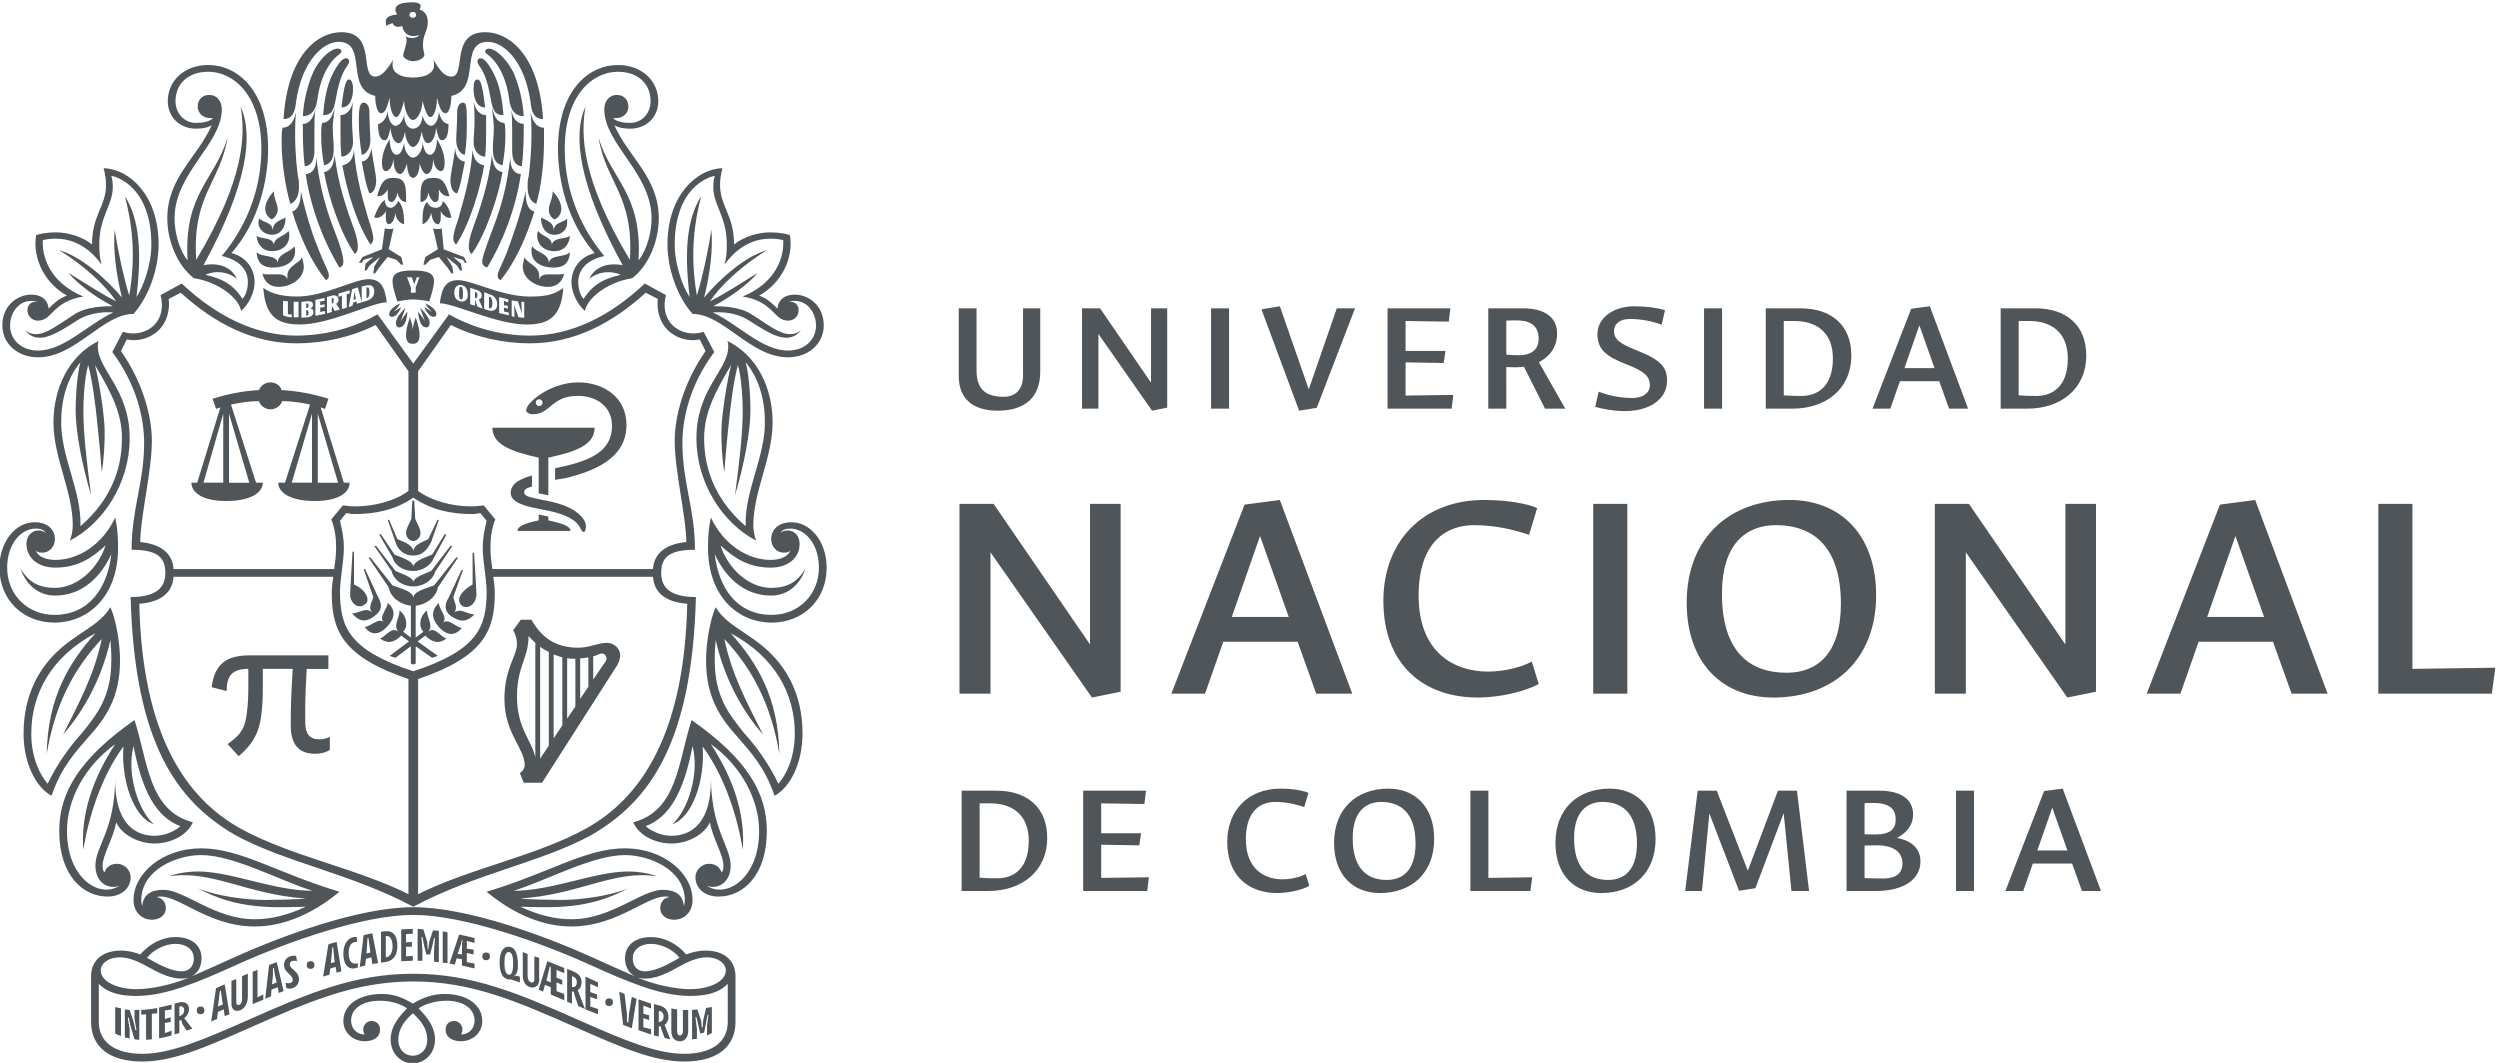<?xml version="1.0" encoding="UTF-8" standalone="no"?>
<!-- Created with Inkscape (http://www.inkscape.org/) -->

<svg
   xmlns:dc="http://purl.org/dc/elements/1.1/"
   xmlns:cc="http://creativecommons.org/ns#"
   xmlns:rdf="http://www.w3.org/1999/02/22-rdf-syntax-ns#"
   xmlns:svg="http://www.w3.org/2000/svg"
   xmlns="http://www.w3.org/2000/svg"
   xmlns:sodipodi="http://sodipodi.sourceforge.net/DTD/sodipodi-0.dtd"
   xmlns:inkscape="http://www.inkscape.org/namespaces/inkscape"
   version="1.1"
   id="svg2"
   xml:space="preserve"
   width="300"
   height="127.545"
   viewBox="0 0 300 127.545"
   sodipodi:docname="Universidad Nacional de Colombia.svg"
   inkscape:version="0.92.2 (5c3e80d, 2017-08-06)"><defs
     id="defs6"><clipPath
       clipPathUnits="userSpaceOnUse"
       id="clipPath18"><path
         d="M 0,425 H 809 V 0 H 0 Z"
         id="path16"
         inkscape:connector-curvature="0" /></clipPath></defs><sodipodi:namedview
     pagecolor="#ffffff"
     bordercolor="#666666"
     borderopacity="1"
     objecttolerance="10"
     gridtolerance="10"
     guidetolerance="10"
     inkscape:pageopacity="0"
     inkscape:pageshadow="2"
     inkscape:window-width="1920"
     inkscape:window-height="1017"
     id="namedview4"
     showgrid="false"
     inkscape:zoom="1.4277029"
     inkscape:cx="-411.97305"
     inkscape:cy="188.62095"
     inkscape:window-x="-8"
     inkscape:window-y="-8"
     inkscape:window-maximized="1"
     inkscape:current-layer="g10" /><g
     id="g10"
     inkscape:groupmode="layer"
     inkscape:label="UNAL_Escudo"
     transform="matrix(1.333,0,0,-1.333,-94.693,222.258)"><g
       id="g12"
       transform="matrix(0.337,0,0,0.337,47.053,47.062)"
       style="fill:#4f5558;fill-opacity:1"><g
         id="g14"
         clip-path="url(#clipPath18)"
         style="fill:#4f5558;fill-opacity:1"><g
           id="g20"
           transform="translate(610.42,249.506)"
           style="fill:#4f5558;fill-opacity:1"><path
             d="m 0,0 c 1.203,-0.109 3.063,-0.164 4.703,-0.164 4.266,0 8.423,2.461 8.423,10.008 0,7.11 -4.594,10.009 -10.173,10.009 H 0 Z m 4.485,23.244 c 8.258,0 13.563,-4.539 13.563,-12.579 0,-9.024 -6.836,-14.22 -15.751,-14.22 h -7.11 V 23.244 Z M -26.526,18.705 -30.518,7.274 h 8.039 z M -21.22,3.774 h -10.501 l -2.571,-7.329 h -4.758 l 10.337,26.69 4.977,0.656 10.227,-27.346 h -5.086 z M -62.753,0 c 1.203,-0.109 3.063,-0.164 4.703,-0.164 4.266,0 8.423,2.461 8.423,10.008 0,7.11 -4.594,10.009 -10.172,10.009 h -2.954 z m 4.485,23.244 c 8.258,0 13.564,-4.539 13.564,-12.579 0,-9.024 -6.837,-14.22 -15.752,-14.22 h -7.11 V 23.244 Z M -79.234,-3.555 h -4.813 v 26.799 h 4.813 z m -33.292,19.962 c 0,4.157 4.102,7.384 9.899,7.384 3.227,0 6.235,-0.438 8.149,-1.039 l -0.875,-3.883 c -2.571,0.929 -5.415,1.531 -8.532,1.531 -2.461,0 -4.211,-1.149 -4.211,-3.282 0,-2.133 1.586,-3.336 5.906,-5.031 6.837,-2.68 8.259,-4.704 8.259,-8.204 0,-4.758 -4.43,-8.094 -11.321,-8.094 -2.79,0 -5.852,0.547 -7.876,1.148 l 0.93,4.047 c 2.68,-1.039 5.688,-1.695 9.133,-1.695 2.352,0 4.54,1.203 4.54,3.336 0,2.297 -1.203,3.719 -6.18,5.633 -5.524,2.133 -7.821,3.993 -7.821,8.149 m -15.703,-1.312 c 0,3.172 -1.805,4.922 -5.852,4.922 -0.984,0 -1.914,0 -2.79,-0.055 v -9.078 c 1.095,-0.11 2.243,-0.164 3.556,-0.164 2.625,0 5.086,1.148 5.086,4.375 m -8.642,-7.548 V -3.555 h -4.812 v 26.799 h 9.188 c 5.797,0 9.188,-2.297 9.188,-6.782 0,-3.664 -2.078,-6.18 -4.867,-7.602 l 7.055,-12.415 h -5.414 l -5.634,11.212 c -0.765,-0.11 -1.531,-0.164 -2.242,-0.164 -0.602,0 -1.531,0.054 -2.462,0.054 m -31.723,15.697 h 16.791 l -0.438,-3.555 c -3.828,0.055 -7.711,0.109 -11.54,0.164 v -7.985 h 10.666 l -0.493,-3.227 -10.173,0.164 v -8.86 l 12.744,0.164 -0.438,-3.664 h -17.119 z m -33.685,-0.274 4.923,0.821 7.711,-22.205 7.493,21.658 h 4.867 l -10.227,-26.58 -4.703,-0.766 z m -8.649,-26.525 h -4.813 v 26.799 h 4.813 z m -20.573,-0.547 -14.329,20.509 V -3.555 h -4.376 v 26.799 h 4.814 l 13.618,-19.853 v 19.853 h 4.32 V -3.282 Z m -51.639,27.346 h 4.758 V 6.618 c 0,-5.141 2.571,-7.001 7.274,-7.001 3.008,0 5.141,1.805 5.141,5.688 v 17.939 h 4.595 v -16.9 c 0,-6.727 -3.884,-10.446 -11.376,-10.446 -6.454,0 -10.392,3.063 -10.392,9.243 z"
             style="fill:#4f5558;fill-opacity:1;fill-rule:nonzero;stroke:none"
             id="path22"
             inkscape:connector-curvature="0" /></g><g
           id="g24"
           transform="translate(706.492,220.522)"
           style="fill:#4f5558;fill-opacity:1"><path
             d="m 0,0 h 9.107 v -44.085 l 22.146,0.31 -0.932,-6.933 H 0 Z m -38.177,-8.589 -7.554,-21.629 h 15.212 z m 10.038,-28.252 h -19.869 l -4.864,-13.867 h -9.003 l 19.559,50.501 9.417,1.242 19.352,-51.743 h -9.624 z m -54.941,-14.902 -27.113,38.807 v -37.772 h -8.279 V 0 h 9.107 l 25.768,-37.565 V 0 h 8.175 v -50.191 z m -77.873,46.051 c -7.969,0 -14.385,-5.071 -14.385,-18.317 0,-15.109 7.037,-21.111 17.283,-21.111 8.071,0 14.488,4.967 14.488,18.42 0,15.006 -7.141,21.008 -17.386,21.008 m -0.621,-46.051 c -13.66,0 -23.181,9.21 -23.181,25.354 0,17.282 11.383,27.424 27.424,27.424 13.66,0 23.181,-9.314 23.181,-25.458 0,-17.178 -11.384,-27.32 -27.424,-27.32 m -39.041,1.035 h -9.107 V 0 h 9.107 z m -23.669,2.587 c -3.726,-2.07 -10.556,-3.622 -16.248,-3.622 -14.591,0 -25.25,8.796 -25.25,25.872 0,15.833 10.555,26.906 26.906,26.906 6.313,0 11.798,-1.035 14.178,-2.173 l -2.174,-7.141 c -3.311,1.138 -8.589,2.587 -14.694,2.587 -7.244,0 -14.799,-4.346 -14.799,-18.834 0,-15.317 9.624,-20.284 18.524,-20.284 4.657,0 9.417,1.346 11.694,2.691 z m -74.439,39.532 -7.554,-21.629 h 15.212 z m 10.038,-28.252 h -19.869 l -4.864,-13.867 h -9.003 l 19.558,50.501 9.418,1.242 19.352,-51.743 h -9.624 z m -54.941,-14.902 -27.113,38.807 v -37.772 h -8.279 V 0 h 9.107 l 25.768,-37.565 V 0 h 8.175 v -50.191 z"
             style="fill:#4f5558;fill-opacity:1;fill-rule:nonzero;stroke:none"
             id="path26"
             inkscape:connector-curvature="0" /></g><g
           id="g28"
           transform="translate(360.516,143.903)"
           style="fill:#4f5558;fill-opacity:1"><path
             d="M 0,0 H 16.79 L 16.353,-3.555 C 12.524,-3.5 8.641,-3.446 4.813,-3.391 v -7.985 h 10.665 l -0.492,-3.227 -10.173,0.164 v -8.86 l 12.743,0.164 -0.437,-3.664 H 0 Z m -27.657,-23.244 c 1.203,-0.109 3.063,-0.165 4.704,-0.165 4.266,0 8.422,2.462 8.422,10.009 0,7.11 -4.594,10.009 -10.173,10.009 h -2.953 z M -23.172,0 c 8.258,0 13.563,-4.539 13.563,-12.579 0,-9.025 -6.836,-14.22 -15.751,-14.22 h -7.11 V 0 Z"
             style="fill:#4f5558;fill-opacity:1;fill-rule:nonzero;stroke:none"
             id="path30"
             inkscape:connector-curvature="0" /></g><g
           id="g32"
           transform="translate(619.393,139.363)"
           style="fill:#4f5558;fill-opacity:1"><path
             d="m 0,0 -3.993,-11.431 h 8.04 z M 5.305,-14.931 H -5.196 l -2.57,-7.329 h -4.759 L -2.188,4.43 2.789,5.086 13.017,-22.26 H 7.93 Z M -20.9,-22.26 h -4.813 V 4.539 h 4.813 z m -19.126,7.384 c 0,3.117 -2.516,4.813 -6.782,4.813 -0.93,0 -2.188,-0.055 -3.336,-0.055 v -8.696 c 1.476,-0.055 3.281,-0.11 4.977,-0.11 2.844,0 5.141,0.985 5.141,4.048 m -1.805,11.649 c 0,2.844 -1.531,4.485 -6.071,4.485 -0.547,0 -1.422,0 -2.242,-0.055 V -7.11 c 0.984,0 2.023,-0.055 2.844,-0.055 4.156,0 5.469,1.586 5.469,3.938 m -13.126,7.766 h 8.696 c 5.852,0 9.079,-2.297 9.079,-6.344 0,-3.008 -1.914,-5.032 -4.321,-6.29 3.008,-0.492 6.29,-2.242 6.29,-6.234 0,-4.814 -4.43,-7.931 -11.923,-7.931 h -7.821 z m -36.649,-6.071 -1.969,-20.728 h -4.485 l 3.336,26.799 h 5.087 l 8.313,-21.384 8.04,21.384 h 5.086 l 3.227,-26.799 h -4.703 l -2.079,20.783 -7.547,-20.017 h -0.219 v -0.055 l -4.156,-0.656 z m -28.531,3.063 c -4.211,0 -7.602,-2.68 -7.602,-9.68 0,-7.985 3.719,-11.157 9.133,-11.157 4.266,0 7.657,2.624 7.657,9.735 0,7.93 -3.773,11.102 -9.188,11.102 m -0.328,-24.338 c -7.219,0 -12.251,4.868 -12.251,13.4 0,9.133 6.016,14.493 14.493,14.493 7.22,0 12.251,-4.922 12.251,-13.454 0,-9.079 -6.016,-14.439 -14.493,-14.439 m -34.979,27.346 h 4.813 v -23.298 l 11.704,0.164 -0.492,-3.665 h -16.025 z m -23.833,-3.008 c -4.211,0 -7.602,-2.68 -7.602,-9.68 0,-7.985 3.719,-11.157 9.134,-11.157 4.265,0 7.656,2.624 7.656,9.735 0,7.93 -3.773,11.102 -9.188,11.102 m -0.328,-24.338 c -7.219,0 -12.251,4.868 -12.251,13.4 0,9.133 6.016,14.493 14.493,14.493 7.22,0 12.251,-4.922 12.251,-13.454 0,-9.079 -6.016,-14.439 -14.493,-14.439 m -18.859,1.915 c -1.969,-1.095 -5.579,-1.915 -8.587,-1.915 -7.712,0 -13.345,4.649 -13.345,13.673 0,8.368 5.579,14.22 14.22,14.22 3.336,0 6.235,-0.547 7.493,-1.148 l -1.148,-3.774 c -1.751,0.602 -4.54,1.367 -7.767,1.367 -3.828,0 -7.821,-2.297 -7.821,-9.954 0,-8.094 5.086,-10.72 9.79,-10.72 2.461,0 4.977,0.711 6.18,1.423 z"
             style="fill:#4f5558;fill-opacity:1;fill-rule:nonzero;stroke:none"
             id="path34"
             inkscape:connector-curvature="0" /></g><g
           id="g36"
           transform="translate(262.355,184.16)"
           style="fill:#4f5558;fill-opacity:1"><path
             d="m 0,0 c -0.257,-2.964 -0.257,-3.736 -0.257,-5.412 0,-9.792 3.865,-14.43 7.73,-19.326 3.092,-3.35 6.7,-8.246 9.277,-13.658 2.062,2.319 4.381,6.958 4.381,13.4 0,10.565 -5.283,20.486 -17.137,26.8 7.087,-7.86 12.756,-17.266 13.014,-32.211 C 14.688,-16.75 9.535,-7.473 2.319,0.258 4.252,-9.277 8.504,-17.008 12.627,-25.254 6.958,-18.812 2.19,-9.921 0,0 m 1.289,25.254 c 1.932,-6.056 7.473,-11.339 13.528,-11.339 4.252,0 7.087,1.546 9.148,5.154 -1.288,-4.123 -4.638,-7.215 -9.148,-7.215 -7.602,0 -12.498,5.412 -15.074,11.081 C 0.773,13.915 5.669,6.7 14.946,6.7 c 7.216,0 12.627,5.411 12.627,12.626 0,6.057 -3.479,10.437 -7.731,10.437 -0.902,0 -2.061,-0.257 -2.576,-1.159 0.515,0.386 1.03,0.644 1.932,0.644 1.933,0 3.221,-1.547 3.221,-3.608 0,-3.479 -2.835,-6.314 -7.731,-6.314 -5.668,0 -9.534,2.32 -13.399,5.928 m 13.399,-3.865 c 1.289,0 4.381,0.257 5.283,2.576 -0.258,-0.387 -0.773,-0.644 -1.804,-0.644 -1.932,0 -3.35,1.675 -3.35,3.608 0,2.577 1.933,4.381 5.025,4.509 5.412,0.257 9.793,-5.154 9.793,-12.112 0,-8.761 -6.443,-14.687 -14.689,-14.687 -8.761,0 -17.008,6.699 -17.008,20.099 0,3.092 0.258,5.669 0.774,7.989 3.35,-7.215 9.792,-11.338 15.976,-11.338 M 14.173,-3.093 c 4.639,-4.38 9.019,-11.338 9.019,-21.903 0,-7.988 -3.35,-14.431 -7.473,-16.621 -2.576,7.601 -6.442,11.724 -9.792,15.59 -4.638,5.154 -8.504,10.565 -8.504,20.615 0,4.381 1.031,10.823 2.577,14.174 2.835,-4.897 8.762,-6.7 14.173,-11.855 M 1.546,56.563 c 0.129,4.123 1.546,13.013 2.577,16.878 -4.638,-7.73 -7.215,-13.141 -7.215,-19.584 0,-9.019 3.608,-17.007 11.081,-23.45 -0.258,9.534 5.154,18.296 5.154,27.702 0,6.056 -1.547,11.725 -5.154,16.106 0.773,-2.577 1.288,-8.504 1.288,-12.885 0,-5.927 -1.804,-14.946 -4.123,-22.677 1.288,9.792 2.061,16.75 2.061,22.677 0,2.577 -0.257,8.504 -1.288,12.111 C 4.768,69.061 3.994,63.134 3.35,56.563 2.964,52.826 2.577,48.832 2.319,44.838 1.804,47.415 1.417,52.826 1.546,56.563 m 13.658,1.546 c 0,-9.406 -5.154,-18.424 -5.154,-27.444 0,-1.288 0.258,-2.835 0.773,-4.123 -9.019,4.639 -15.977,15.462 -15.977,27.315 0,13.142 8.504,18.296 8.504,24.481 0,0.516 0,1.03 -0.258,1.546 7.989,-3.865 12.112,-12.627 12.112,-21.775 m -18.296,-162.989 -1.031,-0.258 -1.031,4.381 h -0.257 l 0.386,-3.093 v -2.705 l -1.288,-0.129 v 7.86 l 1.417,0.129 1.031,-3.093 0.129,-1.675 h 0.257 l 0.129,1.804 0.773,3.35 1.546,0.257 v -6.957 l -1.288,-0.644 v 2.577 l 0.386,2.963 -0.257,-0.129 z M 26.8,84.007 c 0,3.093 -2.062,6.571 -5.669,6.571 -0.387,0 -0.902,0 -1.675,-0.258 1.546,0.258 2.706,-0.773 2.706,-2.19 0,-1.675 -1.289,-2.835 -2.835,-2.835 -3.866,0 -3.866,5.154 -12.112,6.442 9.277,3.867 11.081,10.952 10.824,15.076 -1.16,0.257 -2.062,0.386 -3.351,0.386 -3.607,0 -8.246,-1.289 -12.369,-6.958 0.516,1.546 0.645,3.351 0.645,5.412 0,7.473 -3.608,10.437 -3.608,15.332 0,1.032 0.129,2.191 0.387,2.964 -0.387,0 -1.031,-0.258 -1.418,-0.386 -5.669,-2.32 -9.277,-8.504 -9.277,-17.91 0,-5.412 2.191,-11.467 3.994,-14.045 -1.417,11.597 -0.901,20.745 3.093,26.929 -1.804,-6.699 -3.093,-15.59 -1.16,-26.542 1.546,5.154 2.963,11.597 3.866,17.652 0.515,-5.669 -0.516,-12.626 -1.933,-18.167 4.123,4.896 10.823,10.952 16.75,12.626 -6.7,-4.123 -12.369,-9.405 -15.204,-13.657 4.51,2.32 8.761,5.155 12.756,7.602 -2.577,-3.092 -7.602,-6.699 -11.854,-8.89 2.319,0 6.957,-0.129 10.05,-2.061 5.927,-3.738 9.663,-7.216 13.4,-4.381 -3.479,-4.252 -8.375,-0.903 -14.044,2.705 -3.737,2.319 -7.989,2.19 -9.535,2.061 6.7,-3.091 13.142,-10.178 20.1,-10.178 4.381,0 7.473,2.835 7.473,6.7 M -10.308,-98.695 v -5.67 c 0,-0.902 0.258,-1.288 0.774,-1.288 0.257,0 0.773,0.257 0.773,1.031 v 5.798 h 1.417 v -5.541 c 0,-1.804 -0.902,-2.834 -2.19,-2.834 -1.289,0 -2.32,0.773 -2.32,2.834 v 5.927 z M -6.185,87.1 c -4.123,4.637 -6.699,12.111 -6.699,18.553 0,13.142 7.859,20.229 14.688,20.358 -0.387,-1.418 -0.644,-2.964 -0.644,-4.381 0,-5.927 3.736,-7.988 3.736,-15.977 2.577,2.062 6.442,3.221 9.535,3.221 3.092,0 4.896,-0.516 5.411,-0.773 1.031,-6.442 -2.576,-13.013 -8.246,-16.106 2.191,-0.772 3.608,-2.19 4.896,-3.478 0.129,2.061 1.675,3.736 4.639,3.736 3.607,0 7.73,-2.835 7.73,-8.246 0,-4.896 -4.123,-8.504 -9.534,-8.504 C 9.277,75.503 2.062,87.1 -6.185,87.1 m -7.73,-187.599 c 0,0.772 -0.516,1.417 -1.289,1.417 v -2.964 c 0.773,0 1.289,0.516 1.289,1.547 m 0.258,-5.799 -0.903,2.448 -0.128,0.645 h -0.516 v -2.706 l -1.288,0.258 v 8.375 l 1.546,-0.387 c 1.546,-0.387 2.32,-1.546 2.32,-3.092 0,-0.902 -0.516,-1.804 -1.031,-2.061 l 1.546,-3.866 z m 25.253,55.276 c 0,8.246 -4.638,17.264 -12.884,23.191 5.927,-9.019 9.277,-18.812 8.503,-28.217 -1.288,8.375 -4.767,19.585 -10.694,27.573 0.645,-9.019 -2.706,-18.94 -8.117,-20.744 4.123,3.608 7.344,13.4 5.411,20.873 -2.318,-12.111 -6.055,-18.94 -12.498,-21.388 1.16,-1.16 3.995,-2.578 6.829,-2.578 5.798,0 10.695,3.995 10.566,15.076 v 0.644 -0.644 c 0.257,-13.658 5.282,-17.91 5.282,-23.064 0,-4.123 -2.963,-6.442 -6.313,-5.411 5.154,-3.351 13.915,1.933 13.915,14.689 m -28.861,-54.374 -3.35,1.16 v 8.246 l 3.35,-1.159 v -1.289 l -2.062,0.773 v -2.19 l 1.547,-0.387 v -1.288 l -1.547,0.515 v -2.448 l 2.062,-0.516 z m 14.817,20.616 c -2.577,0 -5.282,-1.288 -8.246,-2.964 -3.221,-1.804 -6.829,-3.35 -10.179,-2.447 4.252,-1.805 9.921,-3.093 14.044,-3.093 4.639,0 9.535,1.804 9.535,5.025 0,1.675 -1.804,3.479 -5.154,3.479 m -19.584,36.077 c 11.853,3.092 11.982,16.234 15.59,27.314 14.688,-10.307 20.1,-19.326 20.1,-29.633 0,-11.984 -6.443,-17.524 -12.885,-17.524 -3.865,0 -6.184,2.319 -6.184,5.154 0,2.062 1.804,3.608 3.607,3.608 2.062,0 3.093,-1.288 3.35,-2.32 0.516,0.516 0.516,1.032 0.516,1.933 0,2.706 -2.835,7.087 -3.608,11.468 -1.546,-3.351 -5.927,-5.67 -10.308,-5.67 -4.123,0 -8.632,2.061 -10.178,5.67 m -0.129,-36.335 c 0,-2.191 1.288,-3.479 3.221,-3.479 2.963,0 6.571,2.062 9.277,3.608 -1.546,2.061 -4.768,3.736 -7.602,3.736 -2.835,0 -4.896,-1.546 -4.896,-3.865 m -0.258,-10.308 1.289,-0.515 -1.289,-7.86 -2.319,0.903 -1.031,8.889 1.417,-0.643 0.644,-5.283 v -2.191 l 0.387,-0.129 0.129,2.191 z m -7.086,-1.417 c 0,0.644 0.386,1.031 1.03,1.031 0.644,0 1.031,-0.387 1.031,-1.031 0,-0.644 -0.387,-1.031 -1.031,-1.031 -0.644,0 -1.03,0.387 -1.03,1.031 m -0.902,93.156 c -0.516,0 -1.289,-0.516 -2.32,-0.774 v -6.184 l 3.351,4.896 c 0.515,0.773 0,2.062 -1.031,2.062 m -1.031,-96.377 -3.35,1.289 v 8.761 l 3.35,-1.546 v -1.289 l -2.062,0.902 v -2.19 l 1.804,-0.644 v -1.289 l -1.804,0.644 v -2.577 l 2.062,-0.643 z m -2.577,95.345 c -0.644,-0.129 -1.417,-0.257 -2.19,-0.257 v -10.823 l 2.19,3.221 z m -3.092,-86.841 c 0,1.031 -0.516,1.417 -1.289,1.674 v -2.834 c 0.516,-0.257 1.289,0.129 1.289,1.16 m 0.386,-6.314 -1.03,3.093 -0.129,0.772 h -0.516 v -3.22 l -1.288,0.515 v 8.761 l 1.288,-0.515 c 2.062,-0.773 2.577,-1.803 2.577,-3.092 0,-0.516 -0.258,-1.675 -1.031,-2.062 l 1.933,-5.024 z m -2.963,92.898 v -16.106 l 2.19,3.221 v 12.756 c -0.644,0 -1.417,0 -2.19,0.129 m 9.921,146.625 c 0,2.32 1.417,3.866 3.35,3.866 2.061,0 3.092,-1.546 3.092,-3.092 0,-1.675 -1.288,-3.351 -4.123,-3.093 1.031,-1.03 2.835,-1.288 4.638,-1.288 2.964,0 5.412,2.448 5.412,5.798 0,4.639 -3.35,7.859 -8.761,7.859 -6.7,0 -14.173,-6.184 -14.173,-20.615 0,-9.018 2.834,-19.326 10.565,-28.603 -4.638,-1.031 -6.958,-3.608 -6.958,-6.957 0,-2.063 0.644,-3.609 1.418,-4.51 2.061,3.22 4.638,5.282 9.921,6.442 -2.835,1.288 -6.056,0.773 -8.375,-1.031 1.417,3.093 4.767,4.381 8.89,3.607 -11.725,21.389 -13.4,34.659 -9.921,42.391 -1.289,-7.603 -1.16,-19.198 11.854,-40.973 1.16,17.265 -6.442,20.616 -8.375,32.727 3.35,-11.468 11.725,-14.818 10.694,-32.856 2.448,3.092 3.479,7.86 3.479,11.209 0,12.112 -12.627,19.843 -12.627,29.119 m -12.369,-10.565 c 0,15.72 8.246,22.419 15.977,22.419 6.442,0 10.822,-4.252 10.822,-9.663 0,-4.381 -3.35,-7.344 -7.473,-7.344 -1.288,0 -2.963,0.129 -4.251,0.902 3.736,-8.504 11.853,-13.915 11.853,-24.868 0,-5.669 -2.447,-12.369 -7.086,-15.976 -6.7,-1.03 -12.111,-5.411 -12.627,-8.762 -1.804,1.546 -3.607,4.639 -3.607,7.732 0,3.349 2.061,6.699 6.184,7.73 -7.473,8.504 -9.792,19.842 -9.792,27.83 m 1.159,-135.803 c -1.03,0.258 -1.546,0.516 -2.319,0.774 v -22.419 l 2.319,3.478 z m -2.061,116.992 c -0.773,0.257 -1.546,1.289 -1.546,2.577 0,1.546 1.031,2.835 1.031,4.896 1.288,-1.289 2.319,-3.093 2.319,-4.638 0,-1.546 -1.031,-2.578 -1.804,-2.835 m -2.191,-203.318 1.16,-0.515 v 4.123 l -0.258,0.128 -0.386,-1.674 z m 2.191,199.194 c -2.32,0 -3.737,2.062 -3.608,4.639 0.516,-0.515 3.608,-1.03 3.35,-3.607 0.258,2.577 2.577,2.061 3.608,3.349 v -1.288 c 0,-1.546 -1.289,-3.093 -3.35,-3.093 M -44.58,-3.222 c -0.774,0.387 -1.675,0.903 -2.319,1.418 v -29.892 l 2.319,3.479 z m 4.123,-93.025 -3.608,1.546 v 1.932 l -1.546,0.645 -0.515,-1.805 -1.16,0.516 2.319,7.602 4.51,-1.804 v -1.417 l -2.062,0.902 v -2.061 l 1.546,-0.645 v -1.288 l -1.546,0.644 v -2.32 l 2.062,-0.772 z m -7.215,204.22 c 0,0.514 0,0.772 0.257,1.288 1.031,-1.546 3.608,-1.546 3.608,-3.608 0.773,2.062 3.607,1.288 4.896,2.32 -0.258,-2.577 -1.804,-4.123 -4.123,-4.123 -2.835,0 -4.638,1.803 -4.638,4.123 m 1.417,-44.581 c 0,0.515 -0.387,0.902 -0.902,0.902 -0.515,0 -0.902,-0.387 -0.902,-0.902 0,-0.516 0.387,-0.902 0.902,-0.902 0.515,0 0.902,0.386 0.902,0.902 m -2.964,40.458 c 0,0.514 0,1.03 0.258,1.288 0.773,-1.546 4.381,-1.804 4.381,-4.381 0.515,2.319 4.123,1.288 5.669,2.835 -0.258,-3.093 -1.804,-4.123 -4.381,-4.123 -3.35,0 -5.927,1.546 -5.927,4.381 m 3.35,32.984 v -3.608 c 0,-4.896 -0.515,-11.338 -2.061,-16.75 -1.289,0.515 -2.32,1.803 -2.32,4.638 0,0.774 0,1.804 0.258,2.577 0.258,1.804 0.773,6.185 0.773,11.338 0,1.805 0,3.866 -0.258,5.928 0.774,-3.351 2.32,-4.123 3.608,-4.123 m 2.964,-90.965 2.319,0.515 c 8.117,1.804 12.884,4.638 12.884,10.823 0,5.154 -4.123,7.988 -9.019,7.988 -3.35,0 -5.282,-0.901 -7.473,-2.834 -1.675,-1.418 -2.834,-2.061 -4.638,-2.061 -1.031,0 -1.804,0.514 -1.804,1.03 0,2.062 6.442,7.473 13.915,7.473 6.958,0 12.885,-4.123 12.885,-11.338 0,-7.988 -6.7,-11.854 -15.977,-14.173 l -3.092,-0.516 z m -4.252,-130.778 v -6.056 c 0,-1.288 -1.16,-2.19 -2.32,-1.804 -1.288,0.387 -2.061,1.289 -2.061,3.35 v 6.056 l 1.288,-0.515 v -5.799 c 0,-1.03 0.387,-1.675 1.031,-1.803 0.516,-0.129 0.773,0.257 0.773,0.773 v 6.185 z m -4.381,184.636 c 0,0.772 0.258,1.545 0.516,2.576 0.257,-1.546 3.865,-2.32 3.865,-4.896 v -1.031 c 0.515,1.288 1.803,1.288 2.834,1.288 2.577,0 3.479,-0.128 3.866,0.258 -0.516,-2.318 -2.062,-3.608 -4.381,-3.608 -3.092,0 -6.7,2.062 -6.7,5.413 m 6.829,-66.743 v -1.031 c 3.607,-0.772 5.927,-1.546 5.927,-2.834 h -14.173 c 0,1.288 2.061,2.062 5.669,2.834 V 33.5 Z m -8.375,-48.188 c 0,-8.504 4.123,-11.854 4.896,-16.234 v 30.665 l -1.804,1.803 c 0,-5.926 -3.092,-7.988 -3.092,-16.234 m 0.902,-53.858 c 1.546,-0.256 9.148,-0.385 10.694,-0.385 5.411,0 13.142,1.03 18.038,3.092 -10.307,-5.669 -19.971,-5.154 -28.732,-4.897 4.896,-2.318 9.406,-3.35 13.658,-3.35 10.693,0 18.682,7.86 24.351,7.86 3.35,0 5.412,-1.288 5.67,-4.381 0.128,0.387 0.257,1.16 0.257,1.547 0,8.246 -9.534,12.111 -15.977,12.111 -8.761,0 -21.002,-6.829 -29.763,-9.535 10.308,0 21.775,5.154 30.536,5.154 2.835,0 5.927,-0.515 7.731,-1.289 -11.338,1.805 -20.744,-4.895 -36.463,-5.927 m -2.319,159.769 v -4.252 l 0.772,-0.129 -0.128,3.221 1.16,-3.35 1.546,-0.129 v 4.252 h -0.773 l 0.129,-3.091 -1.031,3.22 z m 3.221,47.157 c 0,-3.349 0,-7.216 -0.515,-11.339 -2.32,0.258 -2.578,2.578 -2.578,4.381 v 5.155 c 0,1.803 0,3.607 -0.257,5.668 0.515,-3.091 2.061,-3.865 3.35,-3.865 m 3.994,-102.818 c -5.927,1.03 -7.473,2.577 -7.473,4.252 0,1.675 1.03,3.349 5.669,4.639 v -2.964 c -1.546,-0.387 -2.061,-0.774 -2.061,-1.546 0,-0.774 0.644,-1.16 3.865,-1.804 l 2.577,-0.516 c 6.958,-1.417 8.89,-3.994 9.663,-5.283 0.258,-0.514 0.387,-1.159 0.387,-1.417 0,-0.772 -0.258,-1.546 -0.516,-1.546 -1.546,0 0.258,3.608 -9.534,5.669 z m -9.148,-121.372 c 0,-1.547 0.258,-3.093 1.288,-3.093 0.773,0 1.031,1.289 1.031,3.093 0,1.546 -0.258,2.963 -1.159,2.963 -0.902,0 -1.16,-1.159 -1.16,-2.963 m 7.215,91.737 c 3.35,-5.927 7.731,-7.473 12.627,-7.473 2.835,0 5.154,1.289 7.473,1.289 2.062,0 3.608,-1.546 3.608,-3.35 0,-1.031 -0.515,-2.062 -0.773,-2.577 l -20.1,-31.439 h -4.896 l -1.031,2.577 c 0.773,0.516 1.289,1.289 1.289,2.062 0,4.639 -5.412,8.504 -5.412,17.781 0,8.246 3.35,11.338 3.35,14.688 0,1.031 -0.258,2.319 -1.031,3.608 l 2.062,2.834 z m -5.411,-96.118 h -0.258 c -2.061,0 -2.835,1.804 -2.835,4.639 0,2.318 0.774,4.123 2.32,4.123 1.803,0 2.577,-1.805 2.577,-4.897 0,-1.546 -0.258,-2.577 -1.289,-3.092 l 0.773,0.257 1.031,-0.257 v -1.546 z m -3.222,178.064 2.578,-0.644 v 0.772 l -1.289,0.258 v 1.031 l 1.031,-0.257 v 0.773 l -1.031,0.128 v 1.16 l 1.16,-0.387 v 0.774 l -2.449,0.643 z m 9.406,27.057 c -2.061,-6.699 -5.154,-13.657 -9.019,-18.296 -0.515,0.258 -0.773,0.516 -0.773,1.289 0,1.031 1.289,3.092 2.577,6.443 1.546,4.379 3.35,9.018 4.896,15.976 0,-3.607 0.773,-4.896 2.319,-5.412 m 1.16,-75.245 v 9.534 c -6.958,1.547 -12.369,3.351 -12.369,7.988 h 27.315 c 0,-4.637 -5.154,-6.441 -12.369,-7.988 v -10.05 z m -9.148,98.953 c 0.258,-1.031 0.258,-2.061 0.258,-3.351 0,-2.576 -0.258,-5.153 -0.773,-7.988 -2.32,0.516 -2.577,2.577 -2.577,4.639 0,1.289 0.257,3.607 0.257,5.412 0,1.288 -0.257,3.092 -0.515,5.411 0.773,-3.35 2.061,-4.123 3.35,-4.123 m -3.221,-48.317 c 0,-1.031 -0.387,-1.288 -0.902,-1.159 v 3.091 c 0.515,-0.129 0.902,-0.514 0.902,-1.932 M -11.081,-74.73 c -2.061,0 -3.736,1.16 -3.736,3.092 0,1.546 0.902,2.705 2.448,2.963 -5.025,1.417 -13.271,-7.859 -26.155,-7.859 -7.474,0 -15.205,3.093 -22.677,9.276 16.75,5.026 26.413,11.597 36.978,11.597 10.308,0 18.038,-6.7 18.038,-13.786 0,-3.351 -2.318,-5.283 -4.896,-5.283 m -44.065,219.037 c -0.644,5.153 -2.577,9.019 -4.638,11.08 -1.031,1.031 -1.804,1.289 -1.804,1.804 0,0.515 0.516,0.773 1.031,0.773 1.546,0 4.381,-2.319 6.442,-6.185 1.289,-2.834 2.577,-7.215 2.835,-11.853 -2.062,0 -3.479,1.288 -3.866,4.381 m -5.411,-56.306 c 1.031,-0.258 2.19,0.129 2.19,1.546 0,1.289 -0.515,2.319 -2.061,2.835 l -1.418,0.515 v -4.509 z m -1.804,-172.523 c 0,0.644 0.386,1.03 1.031,1.03 0.644,0 1.031,-0.386 1.031,-1.03 0,-0.645 -0.387,-1.032 -1.031,-1.032 -0.645,0 -1.031,0.387 -1.031,1.032 m 10.308,208.987 c -1.289,-9.277 -5.154,-18.812 -9.019,-24.996 -0.774,0.258 -1.289,0.772 -1.289,1.546 0,1.288 0.773,3.091 1.546,5.411 1.546,4.381 4.639,10.823 5.927,22.419 0,-3.092 1.288,-4.38 2.835,-4.38 m -7.989,19.842 c -0.515,2.834 -1.288,6.7 -3.092,9.019 -0.258,0.515 -0.515,0.773 -0.515,1.288 0,0.516 0.515,0.773 0.773,0.773 0.773,0 1.546,-0.773 2.061,-1.546 2.319,-3.35 3.608,-6.957 4.123,-13.657 -2.061,0 -2.834,1.03 -3.35,4.123 m -3.607,-52.312 c 0,-0.515 -0.258,-0.772 -0.644,-0.643 v 1.674 c 0.515,-0.129 0.644,-0.515 0.644,-1.031 m 2.319,48.189 v -4.381 c 0,-2.062 0,-4.123 -0.258,-6.7 -1.546,0 -3.092,1.545 -3.092,3.865 0,1.289 0.258,3.35 0.258,5.67 0,1.546 0,3.091 -0.258,5.153 0.515,-2.319 1.804,-3.607 3.35,-3.607 m -2.319,9.534 c 0.773,0 1.288,-1.031 2.061,-7.473 -2.319,0 -3.092,2.577 -3.092,4.896 0,1.804 0.258,2.577 1.031,2.577 m 1.417,-61.201 -1.031,2.448 c 0.515,0.129 0.773,0.515 0.773,1.03 0,0.774 -0.515,1.289 -1.803,1.675 l -1.289,0.387 v -4.381 l 1.289,-0.386 v 1.675 l 0.644,-1.933 z m 5.283,36.462 c -1.031,-6.184 -4.381,-16.492 -8.246,-21.903 -0.516,0.516 -0.774,1.03 -0.774,1.804 0,1.288 0.258,2.835 1.031,4.896 1.804,4.896 4.381,12.37 5.154,19.842 0.258,-3.093 1.288,-4.381 2.835,-4.639 M -67.257,8.891 c -0.773,0.256 -1.288,1.03 -1.288,1.803 0,1.546 1.803,3.092 3.607,4.123 v 8.504 h 0.387 c 0.515,-9.019 0.644,-10.05 0.644,-11.081 0,-2.319 -1.804,-3.865 -3.35,-3.349 m -0.773,82.074 c -0.515,0.129 -0.515,0.901 -0.515,1.675 0,1.03 0,1.803 0.515,1.674 0.515,-0.128 0.515,-0.901 0.515,-1.803 0,-0.903 0,-1.675 -0.515,-1.546 m -0.902,-174.843 1.16,-0.129 v 2.447 l 0.128,1.547 h -0.128 l -0.387,-1.547 z m -0.129,224.835 c 0,1.804 0.773,2.576 1.546,2.576 0.773,0 1.031,-0.772 1.031,-4.638 0,-3.092 0,-5.927 -0.516,-9.277 -1.03,0 -2.318,1.546 -2.318,3.865 0,1.546 0.257,4.123 0.257,7.474 m 0.902,-50.508 c 1.031,-0.258 1.933,0.387 1.933,1.675 0,1.289 -0.387,2.448 -1.804,2.706 -1.031,0.129 -1.804,-0.644 -1.804,-2.061 0,-1.161 0.516,-2.062 1.675,-2.32 m 6.313,36.334 c -1.03,-6.184 -3.865,-15.719 -7.472,-21.13 -0.516,0.257 -0.774,1.031 -0.774,1.546 0,1.288 0.516,2.834 1.289,5.154 1.288,4.638 3.35,11.081 3.865,18.553 0.258,-3.092 1.804,-3.865 3.092,-4.123 M -67,127.814 c -0.515,-2.577 -1.03,-6.184 -2.061,-8.503 -1.031,0 -1.804,1.545 -1.804,3.349 0,1.805 1.031,6.185 1.289,8.762 0,-2.577 1.546,-3.608 2.576,-3.608 m 2.578,-215.558 -3.35,0.773 v 1.675 l -1.417,0.258 -0.516,-1.675 -1.418,0.258 2.578,7.73 c 1.03,-0.129 3.092,-0.644 4.123,-0.902 v -1.288 l -2.062,0.516 v -2.062 l 1.804,-0.258 v -1.288 l -1.804,0.386 v -2.447 l 2.062,-0.387 z m -6.185,94.057 c -2.061,1.417 -1.804,3.35 -0.773,4.896 l 3.479,7.474 h 0.386 l -2.577,-7.216 c 0.258,-1.288 1.289,-2.834 0.258,-4.123 1.804,1.289 3.35,-0.515 5.412,-0.515 -1.804,-1.805 -3.479,-2.319 -6.185,-0.516 m -2.319,-84.135 1.288,-0.258 v -8.246 l -1.288,0.129 z m 4.123,173.94 c 3.608,0 11.725,-4.381 19.069,-4.381 4.38,0 6.7,0.516 9.019,2.32 -0.515,-7.731 -3.865,-9.792 -9.792,-9.792 -7.989,0 -19.327,5.669 -23.192,5.669 0.515,4.38 1.803,6.184 4.896,6.184 M -73.957,3.479 c -2.062,2.319 -2.062,4.38 0,6.442 0,-1.804 2.577,-3.865 1.031,-5.411 1.546,1.546 3.608,-1.289 5.154,-1.289 -1.546,-1.804 -3.608,-2.576 -6.185,0.258 m -1.417,82.847 c -0.516,0 -1.418,0.258 -2.448,2.577 0.773,-0.515 0.515,-0.257 2.061,-1.289 -0.773,0.774 -1.288,1.289 -1.803,2.32 2.061,-1.031 2.963,-1.933 2.963,-2.963 0,-0.387 -0.258,-0.645 -0.773,-0.645 m 4.767,11.596 -1.031,1.547 -2.319,2.834 -2.319,-0.773 -1.288,-1.289 h -0.516 l 0.516,2.062 3.349,2.061 -1.288,5.669 c 0.257,-0.257 0.515,-0.257 1.288,-0.257 0.516,0 0.774,0 1.031,0.257 l 0.516,-5.669 5.411,-2.061 0.773,-1.546 H -67 l -0.515,0.773 -2.577,0.773 2.062,-1.804 0.258,-1.804 h -0.516 l -0.773,1.288 -2.835,2.32 1.547,-2.576 0.257,-1.805 z m -2.834,16.75 v -1.804 c 0,-1.03 -0.258,-1.804 -0.774,-1.804 -0.773,0 -1.546,1.032 -1.804,3.092 -0.257,-1.546 -1.288,-2.834 -2.319,-3.092 0,3.35 0.258,5.155 1.289,5.927 0.515,-1.288 1.546,-1.546 2.319,-1.546 1.031,0 1.804,0.774 1.804,1.804 1.03,-0.773 1.803,-2.061 2.319,-4.381 -1.031,-0.515 -2.577,0.774 -2.834,1.804 m -0.516,5.67 v -1.547 c 0,-1.288 -0.258,-1.804 -1.031,-1.804 -0.515,0 -1.288,0.774 -1.804,2.577 0,-1.289 -0.772,-2.577 -2.061,-2.577 v 1.546 c 0,3.865 0.773,4.897 3.607,4.897 2.062,0 3.093,-1.032 4.123,-4.897 -0.773,0 -1.803,0 -2.834,1.805 m -5.54,-188.243 c 13.915,6.957 31.696,10.178 45.096,17.651 14.172,7.988 26.026,24.609 26.799,59.913 -6.442,0.516 -8.89,3.48 -9.148,7.216 h -42.647 c 0.128,-1.16 0.386,-2.706 0.386,-4.381 0,-10.05 -2.964,-17.008 -20.486,-22.935 z m 2.19,151.392 c -0.773,0 -1.933,0.645 -2.19,4.252 0.515,-0.772 1.03,-1.288 1.804,-2.576 -0.516,1.546 -0.774,2.062 -1.289,3.607 1.804,-1.803 2.577,-3.092 2.577,-4.123 0,-0.773 -0.387,-1.16 -0.902,-1.16 m 73.055,-3.22 c -3.221,-0.645 -6.442,0.386 -8.632,2.577 -1.933,1.932 -2.964,5.024 -2.577,8.246 l -3.222,1.675 c -9.019,-8.247 -19.326,-13.53 -30.922,-13.53 -6.958,0 -14.431,1.547 -21.131,4.897 L -79.497,71.767 V 39.813 c 3.607,-2.706 9.148,-4.123 14.173,-4.123 1.159,0 2.319,0.128 3.349,0.257 l 3.093,-3.736 c -1.031,-2.576 -1.288,-5.153 -1.288,-7.602 0,-2.061 0.257,-3.865 0.515,-5.669 h 42.905 c 0.258,4.252 3.479,6.7 8.891,7.215 0,6.7 -3.093,18.812 -3.093,27.058 0,6.442 2.32,15.462 8.246,23.965 z m -73.57,-162.216 -0.516,2.576 h -0.257 l 0.257,-3.608 v -2.706 h -1.288 v 8.504 l 1.546,-0.129 1.031,-3.349 0.129,-2.062 h 0.128 l 0.258,2.062 1.031,3.093 1.546,-0.129 v -8.375 l -1.289,0.129 v 2.705 l 0.258,3.607 h -0.258 l -0.515,-2.318 -0.515,-2.062 h -1.031 z m -3.093,248.155 c 0.516,0 0.902,0.258 0.902,0.773 0,0.515 -0.386,0.773 -0.902,0.773 -0.515,0 -0.901,-0.258 -0.901,-0.773 0,-0.515 0.386,-0.773 0.901,-0.773 M -81.43,94.186 v -1.417 h 1.288 v 1.417 l 1.031,2.706 h -0.773 l -0.644,-1.933 -0.644,1.933 h -1.289 z m 0.644,-67.773 c -0.902,0 -1.932,1.031 -1.932,2.062 0,1.288 0.644,2.061 1.417,3.865 l 0.258,4.896 h 0.515 l 0.257,-4.896 c 0.774,-1.804 1.418,-2.577 1.418,-3.865 0,-1.031 -1.031,-2.062 -1.933,-2.062 m -0.129,52.698 c -1.03,0 -1.803,0.515 -1.803,2.319 0,1.289 0.257,2.448 1.03,4.767 0.258,-1.03 0.773,-2.061 0.773,-3.607 0,1.546 0.516,2.577 0.773,3.607 0.773,-2.319 1.031,-3.478 1.031,-4.767 0,-1.804 -0.773,-2.319 -1.804,-2.319 m -3.092,-164.922 v 8.503 l 3.092,0.129 v -1.288 l -1.803,-0.129 v -2.19 l 1.546,0.129 v -1.288 h -1.546 v -2.577 l 1.803,0.128 v -1.289 z m 6.958,-20.873 c 0,2.834 -1.804,5.154 -3.866,6.957 -2.061,-1.803 -3.865,-4.123 -3.865,-6.957 0,-3.092 2.062,-4.38 3.865,-4.38 1.804,0 3.866,1.288 3.866,4.38 m -8.375,191.335 c 0,1.031 0.773,2.32 2.577,4.123 -0.516,-1.545 -0.773,-2.061 -1.289,-3.607 0.773,1.288 1.289,1.804 1.804,2.576 -0.258,-3.607 -1.417,-4.252 -2.19,-4.252 -0.516,0 -0.902,0.387 -0.902,1.16 m 8.89,5.798 c -1.288,0.258 -3.092,0.516 -4.381,0.516 -1.03,0 -2.834,-0.258 -4.123,-0.516 -0.515,1.546 -1.288,3.865 -1.288,5.411 0,2.062 1.546,2.835 5.411,2.835 4.123,0 5.669,-0.773 5.669,-2.835 0,-1.546 -0.773,-3.865 -1.288,-5.411 m -10.694,-3.478 c 0,1.03 0.902,1.932 2.963,2.963 -0.515,-1.031 -1.03,-1.546 -1.803,-2.32 1.546,1.032 1.288,0.774 2.061,1.289 -1.031,-2.319 -1.932,-2.577 -2.448,-2.577 -0.515,0 -0.773,0.258 -0.773,0.645 m 6.442,-64.423 c -2.706,0 -4.252,1.804 -4.767,3.607 l -2.062,5.927 h 0.387 l 2.19,-5.153 c 1.804,-0.774 4.252,-1.546 4.252,-3.351 0,1.805 2.448,2.577 3.994,3.351 l 2.448,5.153 h 0.387 l -2.062,-5.927 c -1.03,-2.061 -2.319,-3.607 -4.767,-3.607 m -5.54,-104.493 c 0,2.061 -0.773,3.091 -1.804,2.834 v -5.669 c 1.031,0 1.804,1.288 1.804,2.835 m 8.117,240.811 c 0,-1.16 0.387,-2.19 0.387,-2.448 0,-1.031 -1.547,-1.804 -3.093,-1.804 -1.03,0 -2.577,0.773 -2.577,1.546 0,0.774 0.902,2.577 0.902,4.123 0,0.258 0,0.516 -0.257,1.031 0.515,-0.386 1.159,-0.515 1.804,-0.515 0.644,0 1.546,0.258 1.803,0.773 -3.092,-0.902 -4.252,0.902 -4.509,2.448 -1.16,-0.515 -2.319,-0.129 -2.577,0.773 -0.515,-0.258 -1.16,-0.387 -1.675,-0.773 -0.516,2.19 0.258,2.706 2.963,3.092 -0.386,0.386 -0.515,0.902 -0.515,1.288 0,1.289 1.417,1.933 4.638,1.933 1.418,0 2.32,-0.515 2.062,-1.159 0,-0.516 -0.258,-0.516 -0.258,-0.774 1.675,-0.515 2.191,-1.932 2.191,-3.349 0,-2.577 -1.289,-3.093 -1.289,-6.185 m -2.706,-30.021 c 1.289,0 2.577,1.803 2.577,3.866 0.516,-2.063 1.031,-3.093 2.062,-3.093 1.03,0 1.804,1.804 1.804,4.123 1.546,-2.319 2.061,-4.638 2.061,-6.184 0,-1.804 -0.515,-2.32 -1.03,-2.32 -0.774,0 -1.805,1.032 -2.062,3.351 0,-2.835 -0.773,-4.123 -1.804,-4.123 -0.515,0 -1.288,1.03 -1.804,2.834 0,-2.32 -0.773,-3.865 -1.804,-3.865 -0.773,0 -1.546,1.545 -1.546,3.865 -0.515,-1.804 -1.288,-2.834 -1.804,-2.834 -1.03,0 -1.803,1.288 -1.803,4.123 -0.258,-2.319 -1.289,-3.351 -2.062,-3.351 -0.516,0 -1.031,0.516 -1.031,2.32 0,1.546 0.515,3.865 2.062,6.184 0,-2.319 0.773,-4.123 1.804,-4.123 1.03,0 1.546,1.03 2.061,3.093 0,-2.063 1.289,-3.866 2.319,-3.866 m -8.503,-206.796 0.901,0.129 c 2.062,0.258 3.479,-0.774 3.479,-3.866 0,-3.092 -1.546,-4.123 -3.35,-4.38 l -1.03,-0.129 z m 8.632,96.376 c -2.706,0 -5.025,1.546 -5.54,3.607 l -3.608,6.185 h 0.516 l 3.607,-5.411 c 1.804,-0.774 4.639,-1.546 5.025,-3.093 0.515,1.547 3.222,2.319 5.025,3.093 l 3.35,5.411 h 0.515 l -3.35,-6.185 c -0.773,-2.061 -3.092,-3.607 -5.54,-3.607 m -0.129,118.151 c 1.546,0 2.577,1.546 2.577,3.608 0.516,-2.062 1.546,-2.835 2.319,-2.835 1.031,0 2.062,1.803 2.062,3.865 0.258,-1.804 1.289,-3.35 2.577,-3.35 0,-2.835 -0.516,-4.381 -1.804,-4.381 -0.773,0 -1.031,1.288 -1.546,3.351 0,-2.063 -1.031,-4.123 -2.062,-4.123 -0.772,0 -1.288,0.772 -1.803,3.092 -0.258,-2.32 -1.289,-4.123 -2.32,-4.123 -0.773,0 -2.061,1.803 -2.061,4.123 -0.516,-2.32 -1.031,-3.092 -1.804,-3.092 -1.031,0 -2.061,2.06 -2.061,4.123 -0.516,-2.063 -0.774,-3.351 -1.547,-3.351 -1.288,0 -1.803,1.546 -1.803,4.381 1.03,0 2.319,1.546 2.576,3.35 0,-2.062 1.031,-3.865 2.062,-3.865 0.773,0 1.804,0.773 2.319,2.835 0,-2.062 1.031,-3.608 2.319,-3.608 m -5.411,-13.142 c 2.834,0 3.608,-1.032 3.608,-4.897 v -1.546 c -1.289,0 -2.062,1.288 -2.32,2.577 -0.257,-1.803 -1.03,-2.577 -1.546,-2.577 -0.773,0 -1.031,0.516 -1.031,1.804 v 1.547 c -1.031,-1.805 -2.061,-1.805 -2.834,-1.805 1.031,3.865 2.061,4.897 4.123,4.897 m 5.54,-109.132 c -2.963,0 -5.282,1.803 -5.798,4.123 l -4.638,6.7 h 0.515 l 5.154,-6.7 c 1.804,-0.774 4.381,-1.546 4.767,-2.835 0.515,1.289 2.964,2.061 4.767,2.835 l 5.154,6.7 h 0.516 l -4.639,-6.958 c -0.515,-2.062 -2.963,-3.865 -5.798,-3.865 m -7.602,103.205 c 0,-1.031 0.516,-2.062 1.547,-2.062 0.773,0 1.546,0.774 2.061,1.804 1.031,-1.03 1.546,-2.835 1.546,-6.185 -1.288,0.258 -2.319,1.546 -2.319,3.092 -0.258,-2.06 -1.031,-3.092 -1.804,-3.092 -0.515,0 -0.773,0.774 -0.773,1.804 v 1.804 c -0.258,-1.03 -1.804,-2.319 -3.092,-1.804 0.773,2.32 1.804,4.123 2.834,4.639 m 1.289,-121.759 5.154,3.865 -2.062,1.546 c -1.804,-1.804 -3.608,-2.319 -5.669,-0.772 1.546,0.514 3.092,3.349 4.896,1.803 -1.546,1.804 0.515,3.866 0.258,5.669 1.804,-1.03 2.577,-4.123 1.03,-5.669 l 2.062,-1.545 v 8.502 c -2.577,0.258 -5.411,2.062 -5.927,4.897 l -5.412,7.988 h 0.516 l 5.927,-7.472 c 2.061,-0.774 5.54,-1.546 5.54,-3.351 0,1.805 3.479,2.577 5.54,3.351 l 5.928,7.472 h 0.515 l -5.412,-7.988 C -74.73,11.209 -77.564,9.405 -80.142,9.147 V 0.645 l 2.062,1.545 c -1.546,1.546 -0.773,4.639 1.031,5.669 -0.258,-1.803 1.803,-3.865 0.257,-5.669 1.804,1.546 3.093,-1.289 4.896,-1.803 -2.061,-1.547 -3.865,-1.032 -5.668,0.772 l -2.062,-1.546 5.411,-3.865 -1.546,-0.516 -4.381,3.093 v -4.638 l -0.644,-0.258 -0.644,0.258 v 4.638 l -4.123,-3.093 z m -5.154,-79.24 -0.516,3.865 h -0.257 l -0.258,-4.123 z m -0.258,176.389 c 0,-1.16 -0.258,-1.417 -0.773,-1.674 v 2.963 c 0.515,0 0.773,0 0.773,-1.289 m 4.896,-89.161 c -2.576,-2.835 -4.638,-2.319 -6.184,-0.257 1.546,0 3.608,2.577 5.153,1.289 -1.545,1.288 1.031,3.607 1.031,5.153 2.062,-1.804 2.062,-3.865 0,-6.185 m -5.669,86.842 c 1.418,0.516 2.062,1.159 2.062,2.577 0,1.288 -0.773,1.804 -2.062,1.546 l -1.288,-0.258 v -4.252 z m -1.288,37.236 c 1.03,0 2.319,1.031 2.577,3.608 0.257,-2.577 1.288,-6.957 1.288,-8.762 0,-1.804 -0.773,-3.349 -1.804,-3.349 -1.031,2.319 -1.546,5.926 -2.061,8.503 m -0.515,-215.171 1.03,8.503 2.319,0.516 1.547,-7.988 -1.547,-0.258 -0.257,1.804 -1.418,-0.387 -0.257,-1.804 z m 3.607,185.279 0.258,1.805 1.546,2.576 -2.835,-2.32 -0.773,-1.288 h -0.515 l 0.257,1.804 2.062,1.804 -2.577,-0.773 -0.515,-0.773 h -0.773 l 1.031,1.546 5.153,2.061 0.773,5.669 c 0.258,-0.257 0.516,-0.257 1.031,-0.257 0.773,0 1.031,0 1.289,0.257 l -1.289,-5.669 3.35,-2.061 0.515,-2.062 h -0.515 l -1.288,1.289 -2.32,0.773 -2.319,-2.834 -1.03,-1.547 z m -1.031,43.035 c 0,-3.351 0.258,-5.928 0.258,-7.474 0,-2.319 -1.289,-3.865 -2.319,-3.865 -0.515,3.35 -0.773,6.185 -0.773,9.277 0,3.866 0.515,4.638 1.288,4.638 0.773,0 1.546,-0.772 1.546,-2.576 m -3.994,-47.802 0.387,-2.061 -0.645,-0.258 z m 5.283,-86.842 c -2.448,-1.803 -4.123,-1.289 -5.927,0.773 1.804,0 3.607,1.805 5.411,0.258 -1.288,1.289 0,2.835 0.258,4.123 l -2.577,7.473 h 0.387 l 3.479,-7.473 c 1.03,-1.804 1.288,-3.479 -1.031,-5.154 m -3.092,2.834 c -1.547,-0.643 -3.351,0.774 -3.351,3.093 0,1.031 0.129,2.062 0.644,11.338 h 0.387 v -8.761 c 1.804,-0.773 3.608,-2.319 3.608,-4.123 0,-0.773 -0.516,-1.16 -1.288,-1.547 m -2.835,84.523 -0.902,-4.767 1.03,0.387 0.129,0.773 0.903,0.386 0.128,-0.644 1.289,0.386 -1.031,3.995 z m 7.988,-188.242 c 3.35,0 5.669,-1.032 8.246,-2.577 2.577,1.545 5.154,2.577 8.504,2.577 6.185,0 10.05,-3.093 10.05,-7.216 0,-3.35 -2.834,-5.411 -5.669,-5.411 -2.319,0 -4.123,1.03 -4.123,3.092 0,1.289 0.773,2.319 2.319,2.319 1.546,0 2.834,-1.804 1.804,-3.608 2.061,0 3.608,1.546 3.608,3.737 0,3.221 -3.093,5.283 -7.474,5.283 -3.092,0 -6.184,-1.031 -7.473,-2.062 2.577,-2.577 4.381,-5.154 4.381,-8.246 0,-4.123 -3.092,-6.442 -5.927,-6.442 -2.834,0 -5.926,2.319 -5.926,6.442 0,3.092 1.803,5.669 4.38,8.246 -1.288,1.031 -4.123,2.062 -7.215,2.062 -4.638,0 -7.731,-2.062 -7.731,-5.283 0,-2.191 1.546,-3.737 3.608,-3.737 -1.031,1.804 0.257,3.608 1.804,3.608 1.546,0 2.319,-1.03 2.319,-2.319 0,-2.062 -1.804,-3.092 -4.123,-3.092 -2.835,0 -5.669,2.061 -5.669,5.411 0,4.123 3.865,7.216 10.307,7.216 m -6.442,7.086 c -1.804,-0.773 -3.865,-0.129 -3.865,3.736 0,2.835 1.546,4.639 3.607,4.381 v -1.288 c -1.546,0 -2.19,-1.031 -2.19,-3.093 0,-2.318 1.159,-3.092 2.448,-2.576 z m -4.123,214.269 c 1.288,0.258 2.834,1.031 3.092,4.123 0.516,-7.472 2.577,-13.915 3.865,-18.553 0.774,-2.32 1.289,-3.866 1.289,-5.154 0,-0.515 -0.258,-1.289 -0.773,-1.546 -3.608,5.411 -6.442,14.946 -7.473,21.13 m 1.804,22.935 c 0.515,0 1.03,-0.773 1.03,-2.577 0,-2.319 -0.773,-4.896 -3.092,-4.896 0.774,6.442 1.289,7.473 2.062,7.473 m -2.319,-9.534 c 1.546,0 2.834,1.288 3.349,3.607 -0.257,-2.062 -0.257,-3.607 -0.257,-5.153 0,-2.32 0.257,-4.381 0.257,-5.67 0,-2.32 -1.546,-3.865 -3.092,-3.865 -0.257,2.577 -0.257,4.638 -0.257,6.7 z m 3.736,-106.555 c -0.773,0 -1.417,0.129 -2.19,0.257 l -1.675,-2.062 c 0.515,-2.318 1.031,-4.38 1.031,-7.215 0,-3.607 -1.031,-8.504 -1.031,-11.595 0,-9.535 2.319,-15.72 19.584,-21.389 17.265,5.669 19.585,11.854 19.585,21.389 0,3.091 -1.031,7.988 -1.031,11.595 0,2.835 0.515,4.897 1.031,7.215 l -1.675,2.062 c -0.773,-0.128 -1.417,-0.257 -2.19,-0.257 -5.412,0 -10.824,1.03 -15.72,4.38 -4.896,-3.35 -10.307,-4.38 -15.719,-4.38 m -4.252,57.979 0.902,0.387 v -3.607 l 1.289,0.386 v 3.608 l 0.773,0.129 v 0.902 l -2.964,-0.902 z m -1.288,-0.901 c 0,-0.516 -0.129,-0.773 -0.516,-0.902 v 1.547 c 0.387,0.128 0.516,-0.258 0.516,-0.645 m -0.773,-177.033 1.03,0.258 -0.257,2.318 -0.129,1.676 -0.258,-0.129 -0.129,-1.675 z m 2.448,174.585 -1.031,1.546 c 0.386,0.129 0.644,0.644 0.644,1.031 0,0.772 -0.644,1.417 -1.675,1.159 l -1.417,-0.387 v -4.379 l 1.288,0.385 v 1.676 l 0.773,-1.418 z m -4.252,36.72 c 1.546,0.258 2.577,1.546 2.834,4.639 0.773,-7.472 3.35,-14.946 5.154,-19.842 0.773,-2.061 1.031,-3.608 1.031,-4.896 0,-0.774 -0.258,-1.288 -0.773,-1.804 -3.865,5.411 -7.215,15.719 -8.246,21.903 m -0.258,-214.913 1.418,8.632 2.19,0.645 1.288,-7.86 -1.288,-0.386 -0.258,1.546 -1.417,-0.387 -0.258,-1.675 z m 3.35,234.241 c -0.515,-3.093 -1.288,-4.123 -3.35,-4.123 0.516,6.7 1.804,10.307 4.123,13.657 0.516,0.773 1.289,1.546 2.062,1.546 0.257,0 0.773,-0.257 0.773,-0.773 0,-0.515 -0.258,-0.773 -0.516,-1.288 -1.803,-2.319 -2.577,-6.185 -3.092,-9.019 m -3.608,-6.185 c 1.289,0 2.577,0.773 3.35,4.123 -0.257,-2.319 -0.515,-4.123 -0.515,-5.411 0,-1.805 0.258,-4.123 0.258,-5.412 0,-2.062 -0.258,-4.123 -2.577,-4.639 -0.516,2.835 -0.773,5.412 -0.773,7.988 0,1.29 0,2.32 0.257,3.351 m 4.252,-96.118 -5.411,18.425 V 42.004 Z m -6.055,44.58 2.577,0.516 v 0.772 l -1.289,-0.258 v 1.16 l 1.16,0.129 v 0.773 l -1.16,-0.258 v 1.031 l 1.16,0.129 v 0.774 l -2.448,-0.516 z m -2.32,-173.426 c 0,0.645 0.387,1.031 1.031,1.031 0.645,0 1.031,-0.386 1.031,-1.031 0,-0.644 -0.386,-1.031 -1.031,-1.031 -0.644,0 -1.031,0.387 -1.031,1.031 m 0.516,174.199 c 0,-0.515 -0.258,-0.773 -0.645,-0.773 v 1.546 c 0.387,0 0.645,-0.258 0.645,-0.773 m 0,1.933 c 0,-0.387 -0.258,-0.644 -0.645,-0.644 v 1.288 c 0.387,0 0.645,-0.258 0.645,-0.644 m -0.773,35.175 c 1.546,0 2.834,1.288 2.834,4.38 1.289,-11.596 4.381,-18.038 5.927,-22.419 0.773,-2.32 1.289,-4.123 1.289,-5.411 0,-0.774 -0.258,-1.288 -1.031,-1.546 -3.865,6.184 -7.731,15.719 -9.019,24.996 m -0.774,13.399 c 1.289,0 2.578,0.774 3.351,3.865 -0.258,-2.061 -0.258,-3.865 -0.258,-5.668 v -5.155 c 0,-1.803 -0.258,-4.123 -2.577,-4.381 -0.516,4.123 -0.516,7.99 -0.516,11.339 m 3.866,6.443 c -0.387,-3.093 -1.804,-4.381 -3.866,-4.381 0.258,4.638 1.547,9.019 2.835,11.853 1.804,3.866 4.896,6.185 6.442,6.185 0.516,0 1.031,-0.258 1.031,-0.773 0,-0.515 -0.773,-0.773 -1.804,-1.804 -2.061,-2.061 -3.994,-5.927 -4.638,-11.08 m -4.252,-53.987 v -4.252 l 1.675,0.129 c 1.031,0.129 1.546,0.645 1.546,1.417 0,0.774 -0.515,0.903 -1.03,0.903 0.515,0 0.902,0.515 0.902,1.03 0,0.773 -0.645,1.031 -1.676,0.902 z m -2.061,-4.123 h 1.288 v 4.123 h -1.288 z m -0.387,28.217 c 1.289,0.516 2.319,1.805 2.319,5.412 1.546,-6.958 3.093,-11.597 4.896,-15.976 1.289,-3.351 2.578,-5.412 2.578,-6.443 0,-0.773 -0.258,-1.031 -0.774,-1.289 -3.865,4.639 -6.957,11.597 -9.019,18.296 m -0.129,-72.41 h 5.412 v 18.425 z m -1.675,-133.613 c 1.031,-0.258 1.933,0 1.933,0.773 0,1.546 -2.319,1.804 -2.319,4.123 0,1.546 1.417,2.577 3.221,2.319 l 0.258,-1.417 c -1.031,0.257 -1.933,0.128 -1.933,-0.902 0,-1.288 2.448,-1.675 2.448,-3.994 0,-1.804 -1.804,-2.835 -3.35,-2.319 z m 53.342,253.954 c 6.442,0 14.431,-6.185 15.462,-23.193 -2.32,0 -3.093,1.805 -3.351,4.639 -1.545,10.823 -7.215,15.977 -11.338,15.977 -7.988,0 -1.546,-12.627 -9.792,-14.431 0,-2.062 -0.516,-4.638 -1.546,-4.638 -1.288,0 -1.804,2.319 -2.319,4.123 0,-2.835 -0.774,-5.154 -1.804,-5.154 -0.773,0 -1.546,2.319 -2.062,4.381 0,-2.577 -1.288,-5.154 -2.577,-5.154 -1.03,0 -2.319,2.577 -2.319,5.154 -0.515,-2.062 -1.288,-4.381 -2.061,-4.381 -1.031,0 -1.804,2.319 -1.804,5.154 -0.516,-1.804 -1.031,-4.123 -2.319,-4.123 -1.031,0 -1.546,2.576 -1.546,4.638 -8.246,1.804 -1.805,14.431 -9.793,14.431 -4.123,0 -9.792,-5.154 -11.338,-15.977 -0.258,-2.834 -1.031,-4.639 -3.35,-4.639 1.03,17.008 9.019,23.193 15.461,23.193 9.535,0 4.639,-11.854 9.02,-11.854 1.803,0 3.349,2.062 4.896,4.639 -0.258,-0.516 -0.258,-1.031 -0.258,-1.547 0,-2.062 2.061,-3.35 5.411,-3.35 3.608,0 5.669,1.288 5.669,3.35 0,0.516 0,1.031 -0.257,1.547 1.546,-2.577 2.835,-4.639 4.896,-4.639 4.123,0 -0.516,11.854 9.019,11.854 m -53.986,-71.767 v -3.865 c 0.515,-0.258 1.546,-0.516 2.319,-0.516 v 0.774 h -1.031 v 3.478 z m -0.129,46.256 c 1.288,0 2.835,0.772 3.608,4.123 -0.258,-2.062 -0.258,-4.123 -0.258,-5.928 0,-5.153 0.516,-9.534 0.773,-11.338 0.258,-0.773 0.258,-1.803 0.258,-2.577 0,-2.835 -1.031,-4.123 -2.319,-4.638 -1.547,5.412 -2.319,11.854 -2.319,16.75 0,1.289 0,2.577 0.257,3.608 m -2.835,-228.83 1.289,0.516 -0.515,1.932 -0.258,1.933 -0.258,-0.129 v -1.933 z m -1.803,-3.865 1.03,9.019 2.062,0.774 1.804,-7.732 -1.288,-0.514 -0.258,1.545 -1.675,-0.644 -0.129,-1.804 z m 1.803,208.214 c -0.773,0.257 -1.803,1.289 -1.803,2.835 0,1.545 1.03,3.349 2.319,4.638 0,-2.061 1.031,-3.35 1.031,-4.896 0,-1.288 -1.031,-2.32 -1.547,-2.577 m 25.769,-15.977 c 3.093,0 4.381,-1.804 4.897,-6.185 -3.866,0 -15.204,-5.926 -23.192,-5.926 -5.927,0 -9.277,2.061 -9.792,9.792 2.318,-1.804 5.797,-2.32 9.019,-2.32 7.215,0 15.332,4.639 19.068,4.639 m -17.265,3.351 c 0,-3.351 -3.607,-5.413 -6.699,-5.413 -2.32,0 -3.866,1.29 -4.381,3.608 0.386,-0.386 1.288,-0.258 3.865,-0.258 1.031,0 2.319,0 2.834,-1.288 v 1.031 c 0,2.576 3.608,3.35 3.866,4.896 0.257,-1.031 0.515,-1.804 0.515,-2.576 m -8.504,8.502 c -2.061,0 -3.607,1.547 -3.607,3.093 0,0.516 0,0.774 0.258,1.288 1.031,-1.288 3.349,-0.772 3.607,-3.349 -0.258,2.577 2.835,3.092 3.35,3.607 0.129,-2.577 -1.288,-4.639 -3.608,-4.639 m 6.185,-4.379 c 0,-2.835 -2.577,-4.381 -5.927,-4.381 -2.576,0 -4.123,1.03 -4.381,4.123 1.547,-1.547 5.154,-0.516 5.67,-2.835 0,2.577 3.607,2.835 4.381,4.381 0.257,-0.258 0.257,-0.774 0.257,-1.288 m -1.546,4.123 c 0,-2.32 -1.804,-4.123 -4.639,-4.123 -2.318,0 -3.865,1.546 -4.123,4.123 1.289,-1.032 4.123,-0.258 4.639,-2.32 0.258,2.062 2.834,2.062 3.865,3.608 0.258,-0.516 0.258,-0.774 0.258,-1.288 m -9.792,-196.619 1.288,0.516 v -7.345 l 1.547,0.774 v -1.418 l -2.835,-1.159 z m -4.381,-1.932 v -6.185 c 0,-0.515 0.258,-0.773 0.515,-0.773 0.516,0 1.031,0.515 1.031,1.546 v 6.184 l 1.547,0.645 v -6.056 c 0,-2.577 -1.547,-3.865 -2.835,-3.865 -1.031,0 -1.546,0.773 -1.546,1.804 v 6.184 z m -1.933,151.007 V 42.004 h 5.412 z m -1.675,-157.836 -0.257,1.803 -0.258,1.933 -0.258,-0.129 -0.515,-4.123 z m 28.604,68.03 c -0.773,-0.516 -2.062,-1.03 -3.994,-1.03 -3.994,0 -6.443,2.19 -6.443,7.472 0,4.768 0,6.314 0.516,15.205 h -7.988 c 0,-4.768 0.129,-8.762 -0.516,-13.143 -0.644,-4.252 -2.319,-7.087 -5.927,-10.179 l -2.963,3.221 c 2.577,1.933 4.381,3.222 5.025,7.474 0.644,4.123 0.515,7.988 0.515,12.627 -4.38,0 -5.798,-1.933 -5.798,-5.928 l -3.994,1.031 c 0.773,6.442 4.252,8.504 10.179,8.504 h 21.002 V -7.73 h -5.799 c -0.515,-9.536 -0.386,-10.437 -0.386,-14.174 0,-3.737 1.675,-4.638 3.736,-4.638 1.289,0 1.933,0.258 2.835,0.644 z m -31.696,-72.54 1.289,8.891 2.319,1.03 1.288,-7.988 -1.288,-0.515 -0.258,1.804 -1.546,-0.645 -0.258,-1.932 z m 3.221,143.921 v 18.425 l -5.282,-18.425 z m -7.086,-140.957 c 0,0.644 0.386,1.03 1.031,1.03 0.644,0 1.03,-0.386 1.03,-1.03 0,-0.645 -0.386,-1.031 -1.03,-1.031 -0.645,0 -1.031,0.386 -1.031,1.031 m 19.713,160.541 c -1.546,0 -2.835,1.159 -3.092,2.19 -2.835,0 -5.67,-0.515 -7.473,-0.902 l 6.7,-20.872 h 1.804 c 0,-2.577 -3.093,-4.897 -9.793,-4.897 -6.442,0 -9.277,2.32 -9.277,4.897 h 1.547 l 6.184,20.1 -1.159,-0.387 -0.902,2.706 c 4.123,1.288 7.988,2.061 12.369,2.319 0.515,1.288 1.804,2.061 3.092,2.061 1.288,0 2.577,-0.773 2.964,-2.061 4.38,-0.258 8.375,-1.031 12.498,-2.319 l -0.902,-2.706 -1.16,0.387 6.185,-20.1 h 1.546 c 0,-2.577 -2.835,-4.897 -9.277,-4.897 -6.7,0 -9.792,2.32 -9.792,4.897 h 1.803 l 6.701,20.872 c -1.676,0.387 -4.51,0.902 -7.474,0.902 -0.257,-1.031 -1.546,-2.19 -3.092,-2.19 m -23.063,-160.541 c 0,0.773 -0.515,1.288 -1.289,1.03 v -2.576 c 1.031,0.257 1.289,1.03 1.289,1.546 m -2.577,-6.443 v 8.247 l 1.031,0.257 c 1.804,0.516 2.834,-0.386 2.834,-1.674 0,-1.032 -0.515,-1.933 -1.288,-2.449 l 2.19,-2.835 -1.546,-0.515 -1.159,1.804 -0.258,1.031 -0.516,-0.129 v -3.35 z m 3.479,206.797 c -1.031,18.038 7.344,21.388 10.694,32.856 -1.933,-12.111 -9.535,-15.462 -8.375,-32.727 13.013,21.775 13.142,33.37 11.854,40.973 3.478,-7.732 1.804,-21.002 -9.921,-42.391 4.123,0.774 7.473,-0.514 8.89,-3.607 -2.319,1.804 -5.54,2.319 -8.375,1.031 5.283,-1.16 7.86,-3.222 9.921,-6.442 0.773,0.901 1.418,2.447 1.418,4.51 0,3.349 -2.32,5.926 -6.958,6.957 7.73,9.277 10.565,19.585 10.565,28.603 0,14.431 -7.473,20.615 -14.173,20.615 -5.412,0 -8.762,-3.22 -8.762,-7.859 0,-3.35 2.449,-5.798 5.412,-5.798 1.804,0 3.608,0.258 4.639,1.288 -2.835,-0.258 -4.123,1.418 -4.123,3.093 0,1.546 1.03,3.092 3.092,3.092 1.933,0 3.35,-1.546 3.35,-3.866 0,-9.276 -12.627,-17.007 -12.627,-29.119 0,-3.349 1.031,-8.117 3.479,-11.209 m 17.909,-5.797 c 0,-3.093 -1.803,-6.186 -3.608,-7.732 -0.515,3.351 -5.926,7.732 -12.626,8.762 -4.639,3.607 -7.087,10.307 -7.087,15.976 0,10.953 8.118,16.364 11.854,24.868 -1.289,-0.773 -2.963,-0.902 -4.252,-0.902 -4.123,0 -7.473,2.963 -7.473,7.344 0,5.411 4.381,9.663 10.823,9.663 7.731,0 15.977,-6.699 15.977,-22.419 0,-7.988 -2.319,-19.326 -9.792,-27.83 4.123,-1.031 6.184,-4.381 6.184,-7.73 M -148.687,-98.18 c 1.288,0.257 2.319,0.515 3.35,0.773 v -1.288 l -1.804,-0.258 v -2.319 l 1.546,0.515 v -1.289 l -1.546,-0.257 v -2.706 c 0.387,0.129 1.288,0.387 1.804,0.644 v -1.288 c -0.902,-0.258 -2.448,-0.645 -3.35,-0.773 z m 4.38,17.007 c -2.834,0 -6.055,-1.675 -7.601,-3.736 2.705,-1.546 6.313,-3.608 9.277,-3.608 1.932,0 3.221,1.288 3.221,3.479 0,2.319 -2.062,3.865 -4.897,3.865 m -7.859,-18.811 -1.289,-0.129 v 1.289 c 0.902,0 3.093,0.258 4.252,0.515 v -1.418 c 0,0 -1.159,-0.128 -1.417,-0.128 v -6.829 l -1.546,-0.129 z m 13.915,38.138 c 8.762,0 20.229,-5.154 30.537,-5.154 -8.762,2.706 -21.002,9.535 -29.764,9.535 -6.442,0 -15.977,-3.865 -15.977,-12.111 0,-0.387 0.129,-1.16 0.258,-1.547 0.258,3.093 2.32,4.381 5.67,4.381 5.669,0 13.657,-7.86 24.351,-7.86 4.252,0 8.761,1.032 13.658,3.35 -8.762,-0.257 -18.425,-0.772 -28.733,4.897 4.897,-2.062 12.627,-3.092 18.039,-3.092 1.546,0 9.148,0.129 10.694,0.385 -15.719,1.032 -25.125,7.732 -36.463,5.927 1.803,0.774 4.896,1.289 7.73,1.289 m 35.69,74.344 c 0,1.675 0.258,3.221 0.387,4.381 h -42.648 c -0.258,-3.736 -2.705,-6.7 -9.148,-7.216 0.773,-35.304 12.627,-51.925 26.8,-59.913 13.4,-7.473 31.181,-10.694 45.096,-17.651 v 57.464 c -17.523,5.927 -20.487,12.885 -20.487,22.935 m -34.917,-68.159 c 10.566,0 20.229,-6.571 36.979,-11.597 -7.473,-6.183 -15.204,-9.276 -22.677,-9.276 -12.885,0 -21.131,9.276 -26.156,7.859 1.547,-0.258 2.449,-1.417 2.449,-2.963 0,-1.932 -1.676,-3.092 -3.737,-3.092 -2.577,0 -4.896,1.932 -4.896,5.283 0,7.086 7.731,13.786 18.038,13.786 m -16.492,-51.152 -1.288,0.129 -1.031,3.479 -0.516,2.319 h -0.257 l 0.515,-3.093 v -2.447 l -1.288,0.257 v 7.474 l 1.288,-0.129 1.031,-3.093 0.516,-2.319 h 0.257 l -0.515,3.092 v 2.32 h 1.288 z m 9.148,125.753 h 42.905 c 0.258,1.804 0.516,3.608 0.516,5.669 0,2.449 -0.258,5.026 -1.288,7.602 l 3.092,3.736 c 1.031,-0.129 2.19,-0.257 3.35,-0.257 5.025,0 10.565,1.417 14.173,4.123 v 31.954 l -8.762,12.369 c -6.7,-3.35 -14.173,-4.897 -21.13,-4.897 -11.597,0 -21.904,5.283 -30.923,13.53 l -3.221,-1.675 c 0.386,-3.222 -0.644,-6.314 -2.577,-8.246 -2.19,-2.191 -5.412,-3.222 -8.633,-2.577 l -1.546,-3.093 c 5.927,-8.503 8.246,-17.523 8.246,-23.965 0,-8.246 -3.092,-20.358 -3.092,-27.058 5.411,-0.515 8.632,-2.963 8.89,-7.215 m -15.59,-116.992 1.546,-0.386 v -7.344 c -0.773,0.258 -1.159,0.386 -1.546,0.644 z M -8.89,52.697 c 0,-10.822 3.35,-17.522 3.35,-28.603 -6.958,0 -9.02,-2.062 -9.02,-6.185 0,-4.123 2.706,-6.442 9.278,-6.442 -1.031,-39.04 -12.369,-54.501 -27.831,-63.521 -13.658,-7.472 -30.665,-10.178 -47.673,-19.198 -17.007,9.02 -34.015,11.726 -47.672,19.198 -15.462,9.02 -26.8,24.481 -27.831,63.521 6.571,0 9.277,2.319 9.277,6.442 0,4.123 -2.062,6.185 -9.019,6.185 0,11.081 3.349,17.781 3.349,28.603 0,6.185 -1.803,15.204 -8.503,24.224 l 2.834,5.411 c 3.093,-1.031 6.314,-0.258 8.375,1.804 1.804,1.803 2.577,4.767 1.675,7.988 l 5.67,3.093 c 9.277,-8.762 19.713,-13.916 30.665,-13.916 5.411,0 13.4,1.031 21.646,5.67 l 9.534,-13.143 9.535,13.143 c 8.246,-4.639 16.234,-5.67 21.646,-5.67 10.952,0 21.388,5.154 30.665,13.916 l 5.669,-3.093 c -0.902,-3.221 -0.129,-6.185 1.675,-7.988 2.062,-2.062 5.283,-2.835 8.375,-1.804 l 2.835,-5.411 C -7.086,67.901 -8.89,58.882 -8.89,52.697 M -164.277,-88.259 c 0,-3.221 4.896,-5.025 9.534,-5.025 4.123,0 9.792,1.288 14.044,3.093 -3.35,-0.903 -6.957,0.643 -10.178,2.447 -2.964,1.676 -5.67,2.964 -8.247,2.964 -3.35,0 -5.153,-1.804 -5.153,-3.479 m 36.72,1.675 c -10.822,-4.896 -19.326,-8.504 -27.186,-8.504 -6.056,0 -8.504,1.675 -10.05,3.221 v -10.179 c 0,-5.153 3.994,-8.503 11.596,-8.503 7.344,0 15.719,3.479 27.96,8.89 16.492,7.345 28.861,12.498 44.451,12.498 15.591,0 27.96,-5.153 44.452,-12.498 12.24,-5.411 20.615,-8.89 27.959,-8.89 7.602,0 11.596,3.35 11.596,8.503 v 10.179 c -1.546,-1.546 -3.994,-3.221 -10.05,-3.221 -7.859,0 -16.363,3.608 -27.186,8.504 -13.142,5.927 -33.5,13.143 -46.771,13.143 -13.271,0 -33.629,-7.216 -46.771,-13.143 m 3.093,-17.008 c -12.241,-5.411 -20.616,-9.019 -28.733,-9.019 -9.019,0 -13.657,4.123 -13.657,10.565 v 12.24 c 0,4.123 2.963,6.829 7.988,6.829 2.061,0 3.866,-0.515 5.154,-1.03 2.448,2.834 5.798,4.638 9.405,4.638 4.123,0 6.958,-2.062 6.958,-5.669 0,-2.062 -0.902,-3.994 -2.835,-4.896 4.252,1.804 7.216,3.221 11.854,5.283 12.37,5.54 32.985,13.27 47.544,13.27 14.56,0 35.175,-7.73 47.544,-13.27 4.638,-2.062 7.602,-3.479 11.854,-5.283 -1.933,0.902 -2.835,2.834 -2.835,4.896 0,3.607 2.835,5.669 6.958,5.669 3.608,0 6.957,-1.804 9.406,-4.638 1.288,0.515 3.092,1.03 5.153,1.03 5.025,0 7.989,-2.706 7.989,-6.829 v -12.24 c 0,-6.442 -4.638,-10.565 -13.658,-10.565 -8.117,0 -16.492,3.608 -28.732,9.019 -15.719,6.958 -28.088,12.369 -43.679,12.369 -15.59,0 -27.959,-5.411 -43.678,-12.369 m -33.758,75.117 c -5.926,-7.988 -9.405,-19.198 -10.694,-27.573 -0.773,9.405 2.577,19.198 8.504,28.217 -8.246,-5.927 -12.885,-14.945 -12.885,-23.191 0,-12.756 8.762,-18.04 13.916,-14.689 -3.35,-1.031 -6.314,1.288 -6.314,5.411 0,5.283 5.283,9.534 5.283,23.708 -0.258,-11.596 4.639,-15.72 10.565,-15.72 2.835,0 5.669,1.418 6.829,2.578 -6.442,2.448 -10.179,9.277 -12.498,21.388 -1.933,-7.473 1.288,-17.265 5.412,-20.873 -5.412,1.804 -8.762,11.725 -8.118,20.744 m -6.829,85.038 c -0.644,6.571 -1.417,12.498 -2.576,16.878 -1.031,-3.607 -1.289,-9.534 -1.289,-12.111 0,-5.927 0.773,-12.885 2.062,-22.677 -2.32,7.731 -4.124,16.75 -4.124,22.677 0,4.381 0.516,10.308 1.289,12.885 -3.608,-4.381 -5.154,-10.05 -5.154,-16.106 0,-9.406 5.412,-18.168 5.154,-27.702 7.473,6.443 11.081,14.431 11.081,23.45 0,6.443 -2.577,11.854 -7.216,19.584 1.031,-3.865 2.449,-12.755 2.577,-16.878 0.129,-3.737 -0.257,-9.148 -0.773,-11.725 -0.257,3.994 -0.644,7.988 -1.031,11.725 m 25.383,-105.266 c -1.546,-3.609 -6.056,-5.67 -10.179,-5.67 -4.381,0 -8.761,2.319 -10.307,5.67 -0.774,-4.381 -3.608,-8.762 -3.608,-11.468 0,-0.901 0,-1.417 0.515,-1.933 0.258,1.032 1.289,2.32 3.351,2.32 1.803,0 3.607,-1.546 3.607,-3.608 0,-2.835 -2.319,-5.154 -6.185,-5.154 -6.442,0 -12.884,5.54 -12.884,17.524 0,10.307 5.411,19.326 20.1,29.633 3.608,-11.08 3.736,-24.222 15.59,-27.314 m -25.383,127.041 c 0,-6.185 8.504,-11.339 8.504,-24.481 0,-11.853 -6.957,-22.676 -15.976,-27.315 0.515,1.288 0.773,2.835 0.773,4.123 0,9.02 -5.154,18.038 -5.154,27.444 0,9.148 4.123,17.91 12.111,21.775 -0.258,-0.516 -0.258,-1.03 -0.258,-1.546 m 1.031,-78.08 c -7.215,-7.731 -12.369,-17.008 -14.688,-30.665 0.258,14.945 5.927,24.351 13.013,32.211 -11.853,-6.314 -17.136,-16.235 -17.136,-26.8 0,-6.442 2.319,-11.081 4.381,-13.4 2.576,5.412 6.184,10.308 9.276,13.658 3.866,4.896 7.731,9.534 7.731,19.326 0,1.676 0,2.448 -0.258,5.412 -2.19,-9.921 -6.957,-18.812 -12.626,-25.254 4.123,8.246 8.374,15.977 10.307,25.512 m 4.896,-5.67 c 0,-10.05 -3.865,-15.461 -8.503,-20.615 -3.351,-3.866 -7.216,-7.989 -9.793,-15.59 -4.123,2.19 -7.473,8.633 -7.473,16.621 0,10.565 4.381,17.523 9.019,21.903 5.412,5.155 11.339,6.958 14.173,11.855 1.547,-3.351 2.577,-9.793 2.577,-14.174 m -1.804,92.897 c -1.546,0.129 -5.798,0.258 -9.534,-2.061 -5.669,-3.608 -10.565,-6.957 -14.044,-2.705 3.736,-2.835 7.473,0.643 13.4,4.381 3.092,1.932 7.731,2.061 10.05,2.061 -4.252,2.191 -9.277,5.798 -11.854,8.89 3.994,-2.447 8.246,-5.282 12.756,-7.602 -2.835,4.252 -8.504,9.534 -15.204,13.657 5.927,-1.674 12.627,-7.73 16.75,-12.626 -1.417,5.541 -2.448,12.498 -1.933,18.167 0.902,-6.055 2.319,-12.498 3.865,-17.652 1.933,10.952 0.645,19.843 -1.159,26.542 3.994,-6.184 4.509,-15.332 3.092,-26.929 1.804,2.578 3.994,8.633 3.994,14.045 0,9.406 -3.607,15.59 -9.276,17.91 -0.387,0.128 -1.031,0.386 -1.418,0.386 0.258,-0.773 0.387,-1.932 0.387,-2.964 0,-4.895 -3.608,-7.859 -3.608,-15.332 0,-2.061 0.129,-3.866 0.644,-5.412 -4.123,5.669 -8.761,6.958 -12.369,6.958 -1.288,0 -2.19,-0.129 -3.35,-0.386 -0.258,-4.124 1.546,-11.209 10.823,-15.076 -8.246,-1.288 -8.246,-6.442 -12.111,-6.442 -1.546,0 -2.835,1.16 -2.835,2.835 0,1.417 1.16,2.448 2.706,2.19 -0.773,0.258 -1.289,0.258 -1.675,0.258 -3.608,0 -5.669,-3.478 -5.669,-6.571 0,-3.865 3.092,-6.7 7.473,-6.7 6.957,0 13.4,7.087 20.099,10.178 M -184.12,25.64 c 0,2.061 1.289,3.608 3.222,3.608 0.901,0 1.417,-0.258 1.932,-0.644 -0.515,0.902 -1.675,1.159 -2.577,1.159 -4.251,0 -7.73,-4.38 -7.73,-10.437 0,-7.215 5.411,-12.626 12.627,-12.626 9.276,0 14.172,7.215 15.203,16.235 -2.577,-5.669 -7.473,-11.081 -15.075,-11.081 -4.509,0 -7.859,3.092 -9.148,7.215 2.062,-3.608 4.896,-5.154 9.148,-5.154 6.056,0 11.596,5.283 13.529,11.339 -3.865,-3.608 -7.731,-5.928 -13.4,-5.928 -4.896,0 -7.731,2.835 -7.731,6.314 m -6.442,58.367 c 0,5.411 4.123,8.246 7.731,8.246 2.963,0 4.509,-1.675 4.638,-3.736 1.289,1.288 2.706,2.706 4.896,3.478 -5.669,3.093 -9.276,9.664 -8.246,16.106 0.516,0.257 2.319,0.773 5.412,0.773 3.092,0 6.957,-1.159 9.534,-3.221 0,7.989 3.737,10.05 3.737,15.977 0,1.417 -0.258,2.963 -0.644,4.381 6.828,-0.129 14.688,-7.216 14.688,-20.358 0,-6.442 -2.577,-13.916 -6.7,-18.553 -8.246,0 -15.462,-11.597 -25.511,-11.597 -5.412,0 -9.535,3.608 -9.535,8.504 m 30.923,-59.269 c 0,-13.4 -8.246,-20.099 -17.007,-20.099 -8.247,0 -14.689,5.926 -14.689,14.687 0,6.958 4.381,12.369 9.792,12.112 3.093,-0.128 5.025,-1.932 5.025,-4.509 0,-1.933 -1.417,-3.608 -3.35,-3.608 -1.03,0 -1.546,0.257 -1.803,0.644 0.901,-2.319 3.994,-2.576 5.282,-2.576 6.185,0 12.627,4.123 15.977,11.338 0.516,-2.32 0.773,-4.897 0.773,-7.989"
             style="fill:#4f5558;fill-opacity:1;fill-rule:nonzero;stroke:none"
             id="path38"
             inkscape:connector-curvature="0" /></g></g></g></g></svg>